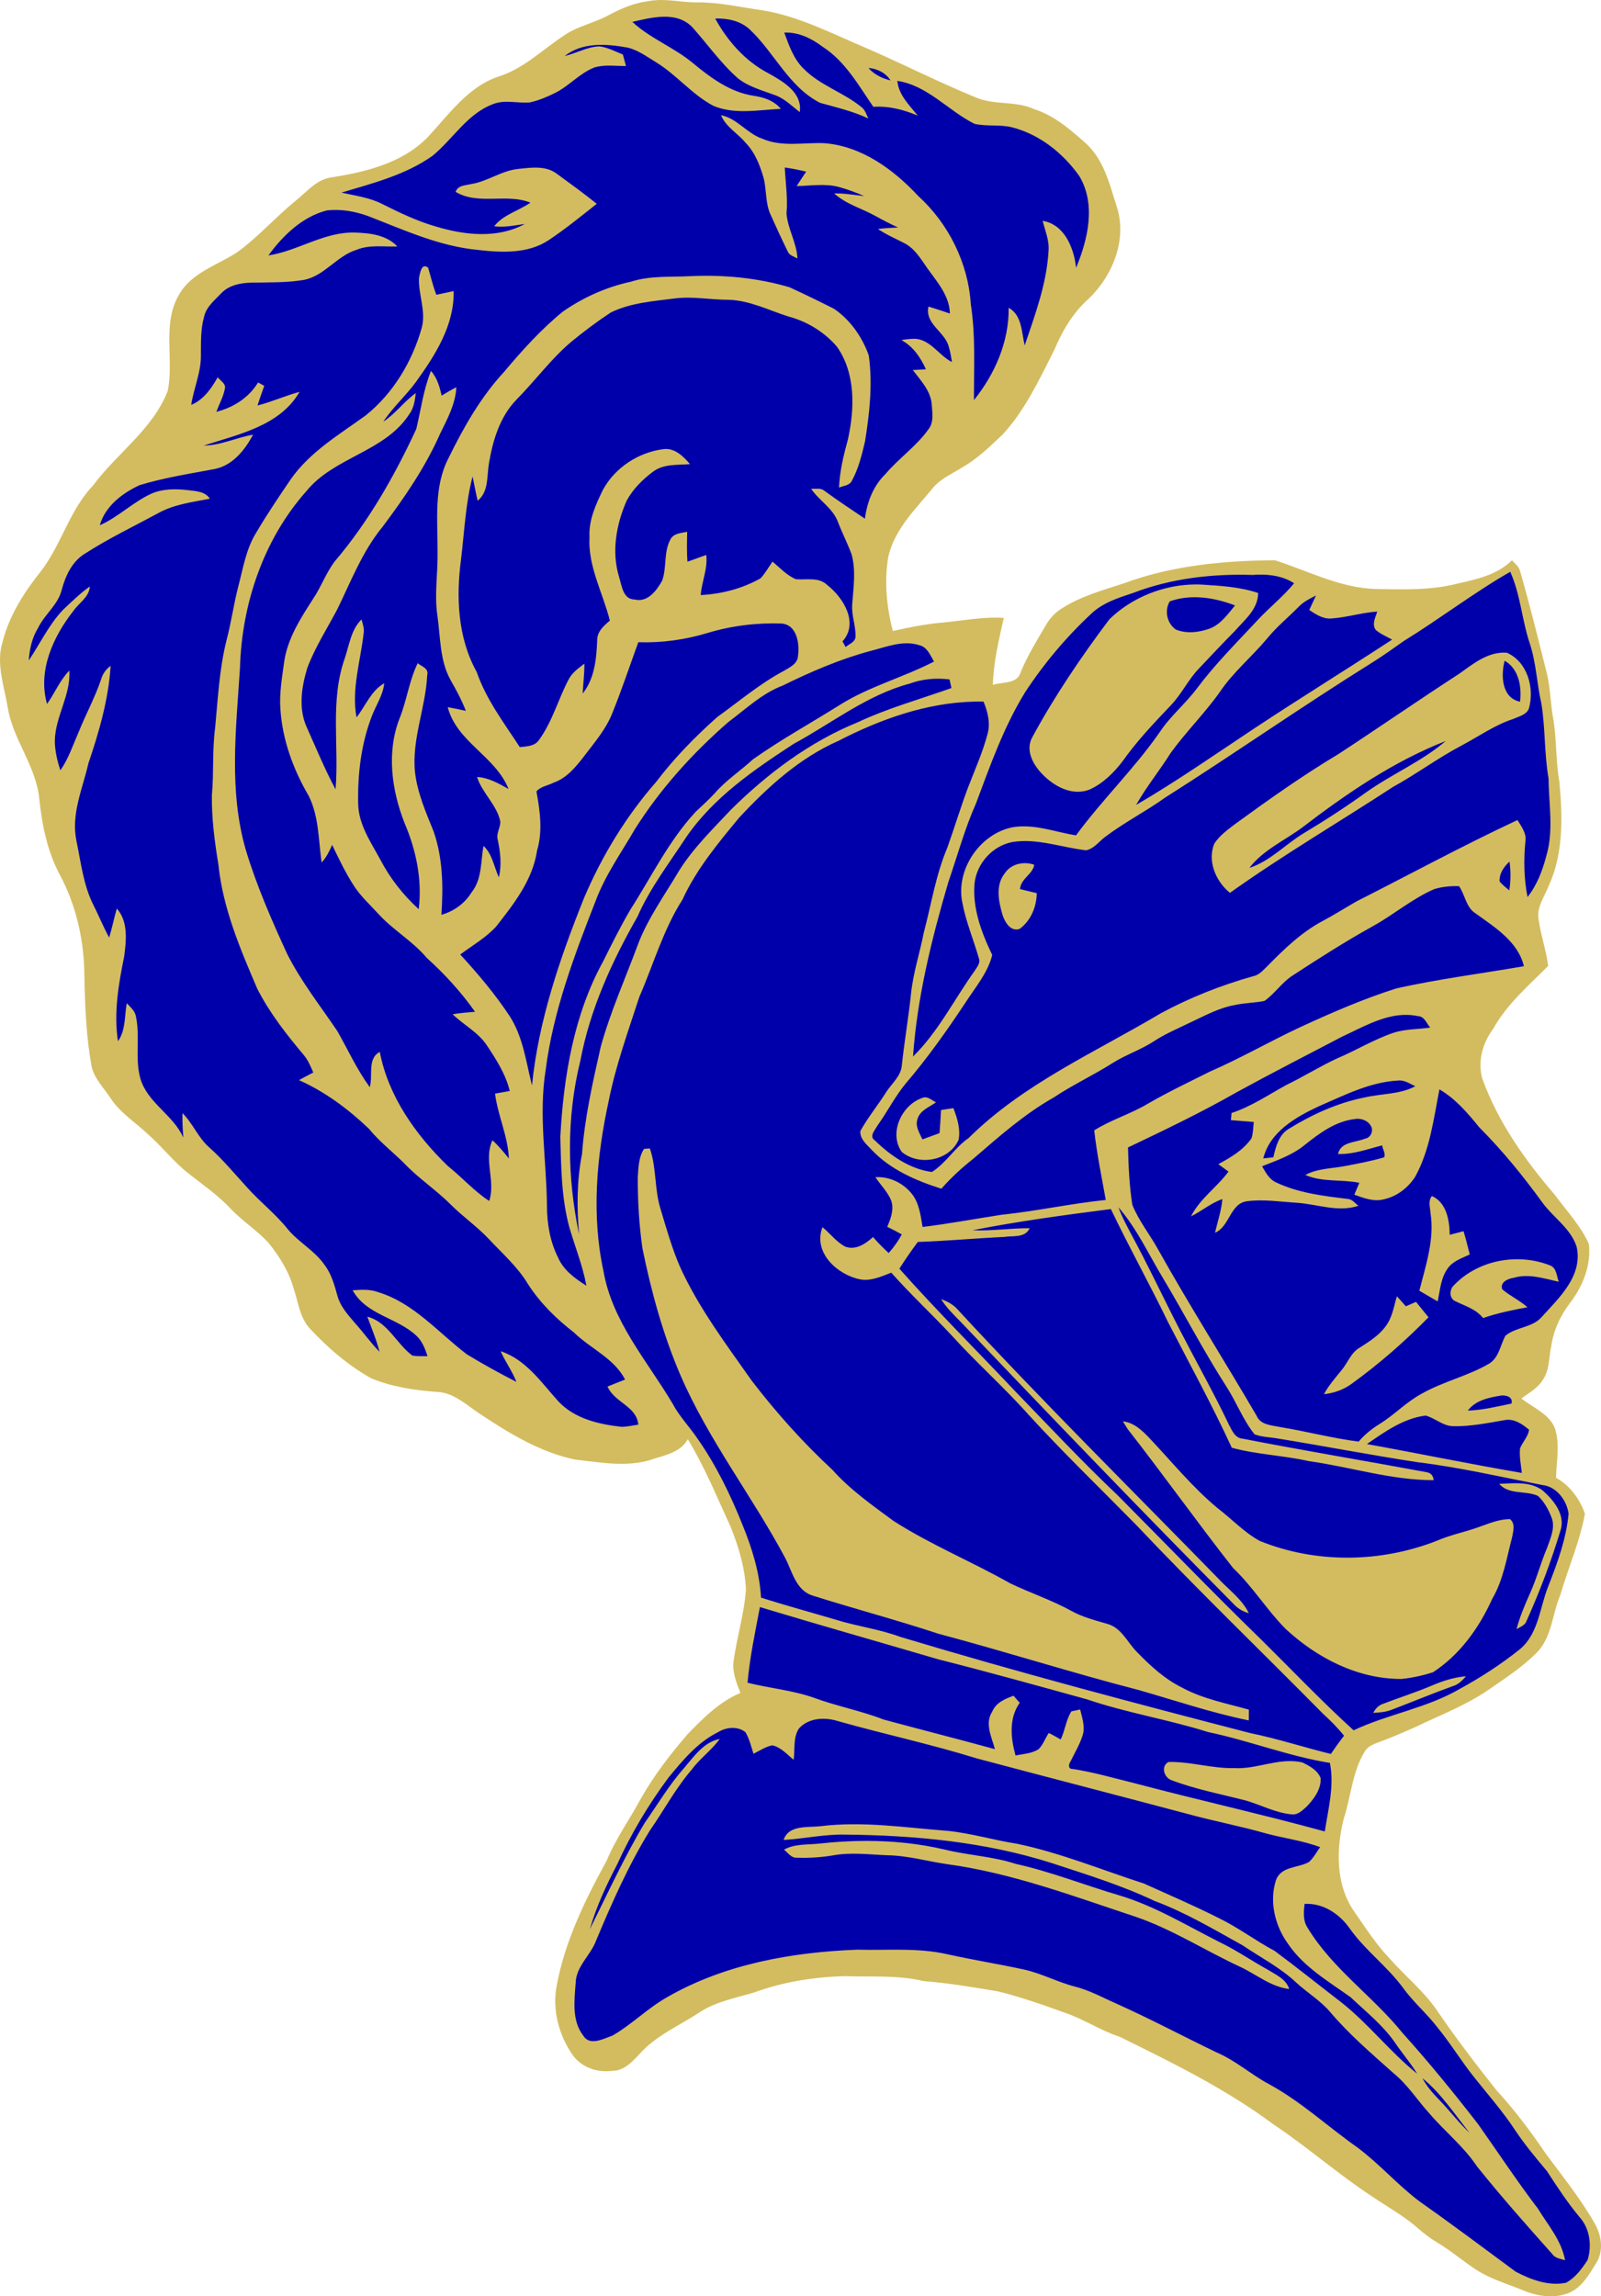 <?xml version="1.0" encoding="UTF-8" standalone="no"?>
<!-- Created with Inkscape (http://www.inkscape.org/) -->
<svg
   xmlns:dc="http://purl.org/dc/elements/1.1/"
   xmlns:cc="http://web.resource.org/cc/"
   xmlns:rdf="http://www.w3.org/1999/02/22-rdf-syntax-ns#"
   xmlns:svg="http://www.w3.org/2000/svg"
   xmlns="http://www.w3.org/2000/svg"
   xmlns:sodipodi="http://sodipodi.sourceforge.net/DTD/sodipodi-0.dtd"
   xmlns:inkscape="http://www.inkscape.org/namespaces/inkscape"
   width="244.218"
   height="350.158"
   id="svg3121"
   sodipodi:version="0.32"
   inkscape:version="0.45.1"
   version="1.0"
   sodipodi:docbase="C:\Documents and Settings\Owner\Desktop\Crap"
   sodipodi:docname="norwinlogo.svg"
   inkscape:output_extension="org.inkscape.output.svg.inkscape">
  <defs
     id="defs3123" />
  <sodipodi:namedview
     id="base"
     pagecolor="#ffffff"
     bordercolor="#666666"
     borderopacity="1.0"
     gridtolerance="10000"
     guidetolerance="10"
     objecttolerance="10"
     inkscape:pageopacity="0.0"
     inkscape:pageshadow="2"
     inkscape:zoom="1"
     inkscape:cx="219.225"
     inkscape:cy="169.71739"
     inkscape:document-units="px"
     inkscape:current-layer="layer1"
     width="300px"
     height="500px"
     inkscape:window-width="739"
     inkscape:window-height="573"
     inkscape:window-x="22"
     inkscape:window-y="29" />
  <g
     inkscape:label="Layer 1"
     inkscape:groupmode="layer"
     id="layer1"
     transform="translate(-24.228,-18.118)">
    <path
       id="path16"
       d="M 123.201,18.284 C 125.643,17.81 128.088,18.504 130.539,18.475 C 133.886,18.449 137.152,19.222 140.45,19.673 C 146.151,20.588 151.304,23.325 156.572,25.536 C 162.116,27.957 167.518,30.701 173.12,32.993 C 175.924,34.186 179.135,33.468 181.922,34.738 C 185.055,35.73 187.564,37.929 189.974,40.074 C 192.576,42.53 193.475,46.103 194.504,49.4 C 196.294,54.488 193.977,60.234 190.177,63.775 C 187.843,65.891 186.234,68.643 185.029,71.525 C 182.759,75.982 180.629,80.611 177.211,84.334 C 175.31,86.132 173.422,87.996 171.138,89.31 C 169.604,90.305 167.837,91.013 166.616,92.424 C 163.931,95.732 160.622,98.817 159.702,103.163 C 159.107,106.871 159.474,110.712 160.423,114.335 C 162.83,113.801 165.249,113.308 167.708,113.079 C 170.917,112.8 174.106,112.129 177.343,112.341 C 176.597,115.714 175.768,119.083 175.684,122.557 C 177.135,122.068 179.411,122.463 179.92,120.617 C 180.965,118.103 182.389,115.777 183.773,113.441 C 184.344,112.445 185.129,111.565 186.107,110.954 C 189.008,109.06 192.384,108.139 195.644,107.073 C 202.991,104.349 210.92,103.602 218.701,103.549 C 223.771,105.175 228.658,107.781 234.101,107.934 C 238.216,107.991 242.408,108.161 246.433,107.139 C 249.43,106.466 252.591,105.798 254.858,103.554 C 255.319,104.05 255.918,104.488 256.097,105.182 C 257.551,110.216 258.803,115.308 260.087,120.389 C 260.688,122.593 260.712,124.89 261.058,127.138 C 261.717,130.526 261.498,134.006 262.107,137.403 C 262.575,142.689 262.747,148.283 260.461,153.213 C 259.817,154.879 258.571,156.49 258.934,158.375 C 259.277,160.747 260.077,163.028 260.39,165.408 C 257.401,168.407 254.117,171.212 252.025,174.959 C 250.379,177.155 249.558,180.027 250.381,182.713 C 252.792,189.311 256.917,195.113 261.471,200.399 C 263.239,202.822 265.381,205.062 266.599,207.829 C 266.976,211.061 265.642,214.31 263.695,216.843 C 262.199,218.792 261.171,221.088 260.832,223.53 C 260.467,225.208 260.605,227.089 259.56,228.546 C 258.801,229.81 257.451,230.503 256.309,231.362 C 258.064,232.795 260.522,233.667 261.415,235.922 C 262.219,238.363 261.642,240.963 261.588,243.471 C 263.697,244.605 265.234,246.733 265.994,248.952 C 265.216,253.198 263.445,257.203 262.234,261.342 C 260.988,264.266 260.973,267.825 258.6,270.169 C 256.503,272.279 253.988,273.916 251.556,275.608 C 248.045,278.081 244.004,279.602 240.16,281.455 C 238.373,282.24 236.589,283.036 234.753,283.702 C 233.892,284.035 232.912,284.338 232.42,285.19 C 230.497,288.277 230.337,292.011 229.214,295.396 C 228.035,300.071 227.933,305.518 230.816,309.623 C 232.519,312.06 234.124,314.593 236.188,316.752 C 238.576,319.463 241.453,321.747 243.485,324.766 C 246.313,328.915 249.373,332.899 252.485,336.837 C 255.272,339.866 257.743,343.161 260.054,346.565 C 262.631,350.055 265.386,353.445 267.524,357.236 C 268.528,359.022 268.866,361.316 267.754,363.141 C 266.632,364.949 265.484,367.052 263.368,367.826 C 261.138,368.658 258.662,368.24 256.517,367.352 C 254.171,366.367 251.671,365.687 249.519,364.295 C 247.482,362.989 245.65,361.39 243.576,360.144 C 242.477,359.495 241.459,358.725 240.505,357.886 C 238.35,355.987 235.815,354.611 233.454,353.001 C 228.285,349.616 223.655,345.494 218.509,342.082 C 211.258,336.675 203.109,332.674 195.023,328.701 C 192.116,327.759 189.563,326.014 186.673,325.038 C 183.323,323.836 179.959,322.638 176.501,321.787 C 172.732,321.152 168.96,320.512 165.148,320.215 C 161.18,319.259 157.089,319.607 153.051,319.454 C 148.402,319.593 143.719,320.31 139.342,321.919 C 136.488,322.78 133.474,323.312 130.936,324.973 C 127.869,327.003 124.345,328.474 121.847,331.259 C 120.71,332.469 119.44,333.898 117.631,333.894 C 115.394,334.194 113.029,333.419 111.651,331.581 C 109.49,328.528 108.438,324.617 109.143,320.908 C 110.404,314.115 113.476,307.841 116.773,301.831 C 118.178,298.433 120.352,295.449 122.075,292.221 C 124.067,288.732 126.54,285.553 129.152,282.514 C 131.522,280.083 133.983,277.604 137.171,276.273 C 136.587,274.734 135.903,273.143 136.122,271.46 C 136.619,267.786 137.758,264.206 138.011,260.498 C 137.875,257.227 136.915,254.037 135.709,251.013 C 133.622,246.486 131.747,241.849 129.143,237.581 C 128.042,239.616 125.656,239.991 123.664,240.669 C 119.869,241.903 115.835,241.114 111.975,240.689 C 106.645,239.584 101.888,236.682 97.407,233.697 C 95.362,232.35 93.413,230.433 90.821,230.361 C 87.42,230.123 83.973,229.589 80.811,228.275 C 77.331,226.312 74.257,223.676 71.543,220.756 C 69.965,219.114 69.751,216.744 69.043,214.682 C 68.324,212.034 66.841,209.666 65.121,207.558 C 63.34,205.658 61.107,204.249 59.327,202.346 C 57.453,200.356 55.197,198.8 53.06,197.118 C 50.726,195.319 48.945,192.934 46.724,191.011 C 44.835,189.219 42.547,187.807 41.101,185.59 C 40.084,184.034 38.669,182.655 38.209,180.804 C 37.384,176.262 37.19,171.637 37.101,167.029 C 37.08,161.689 35.914,156.31 33.387,151.583 C 31.444,147.97 30.636,143.888 30.208,139.845 C 29.702,134.864 26.183,130.874 25.405,125.968 C 24.845,122.647 23.557,119.204 24.663,115.854 C 25.685,111.894 27.924,108.41 30.45,105.249 C 33.6,101.173 34.82,95.909 38.422,92.151 C 42.067,87.219 47.531,83.607 49.813,77.726 C 50.8,72.909 48.902,67.539 51.527,63.07 C 53.409,59.701 57.328,58.592 60.372,56.608 C 63.59,54.283 66.222,51.265 69.29,48.757 C 71.018,47.396 72.508,45.441 74.842,45.16 C 80.043,44.331 85.528,42.997 89.371,39.139 C 92.63,35.697 95.505,31.417 100.197,29.817 C 104.04,28.634 106.937,25.728 110.215,23.561 C 112.303,22.086 114.879,21.64 117.097,20.422 C 119.001,19.391 121.034,18.536 123.201,18.284 z "
       style="fill:#d3bc5f;fill-rule:nonzero;stroke:none" />
    <path
       d="M 120.686,21.457 C 123.625,20.786 127.331,19.782 129.765,22.189 C 132.115,24.794 134.135,27.718 136.781,30.051 C 138.427,31.368 140.511,31.898 142.448,32.628 C 143.919,33.137 145.008,34.296 146.228,35.206 C 146.646,32.182 143.598,30.496 141.36,29.245 C 137.882,27.414 135.195,24.359 133.326,20.945 C 135.18,20.889 137.101,21.275 138.523,22.543 C 142.337,26.081 144.532,31.381 149.343,33.807 C 151.827,34.496 154.344,35.084 156.692,36.19 C 156.392,35.632 156.231,34.959 155.735,34.535 C 152.988,32.23 149.375,31.19 146.833,28.615 C 145.286,27.13 144.58,25.048 143.861,23.086 C 146.037,22.999 148.022,23.969 149.715,25.251 C 153.162,27.459 155.18,31.126 157.447,34.406 C 159.801,34.256 162.064,34.833 164.213,35.749 C 162.936,34.128 161.32,32.638 161.109,30.451 C 165.738,31.151 168.868,35.009 172.89,37.005 C 174.76,37.43 176.72,37.062 178.587,37.529 C 182.808,38.604 186.387,41.461 188.873,44.975 C 191.448,49.299 190.179,54.597 188.379,58.955 C 188.05,55.969 186.629,52.339 183.28,51.796 C 183.65,53.307 184.314,54.794 184.171,56.385 C 183.901,61.379 182.117,66.102 180.538,70.793 C 180.056,68.81 180.134,66.153 178.089,65.054 C 178.161,70.194 175.99,75.176 172.794,79.127 C 172.777,74.249 173.062,69.341 172.312,64.498 C 171.923,58.241 168.921,52.212 164.298,48.006 C 160.53,43.96 155.657,40.391 149.972,39.952 C 146.81,39.82 143.489,40.587 140.481,39.257 C 138.155,38.467 136.684,36.169 134.212,35.686 C 134.953,37.485 136.757,38.429 137.949,39.881 C 139.383,41.342 140.138,43.288 140.701,45.22 C 141.187,47.078 140.947,49.093 141.78,50.867 C 142.618,52.725 143.464,54.584 144.364,56.414 C 144.608,57.061 145.323,57.225 145.869,57.529 C 145.76,55.146 144.396,53.046 144.204,50.694 C 144.415,48.341 144.055,46.002 143.939,43.655 C 145.036,43.813 146.126,44.035 147.206,44.291 C 146.712,45.021 146.217,45.75 145.748,46.496 C 147.92,46.454 150.148,46.059 152.281,46.654 C 153.564,47.016 154.82,47.477 156.043,48.011 C 154.521,47.858 153.008,47.566 151.474,47.617 C 153.313,49.275 155.746,49.913 157.865,51.105 C 158.962,51.708 160.073,52.29 161.216,52.806 C 160.191,52.847 159.168,52.914 158.153,53.034 C 159.471,53.945 160.962,54.547 162.37,55.3 C 164.082,56.281 164.974,58.125 166.137,59.638 C 167.513,61.515 169.082,63.486 169.124,65.929 C 168.037,65.565 166.954,65.192 165.856,64.87 C 165.279,67.567 168.429,68.71 168.973,71.058 C 169.2,71.796 169.313,72.562 169.441,73.324 C 167.395,72.302 166.114,69.775 163.628,69.777 C 162.989,69.798 162.355,69.864 161.728,69.975 C 163.522,70.952 164.643,72.612 165.468,74.425 C 164.801,74.463 164.136,74.505 163.473,74.55 C 164.686,76.158 166.246,77.751 166.362,79.882 C 166.452,81.114 166.693,82.521 165.862,83.569 C 164.034,86.166 161.34,87.982 159.3,90.403 C 157.441,92.193 156.485,94.693 156.165,97.214 C 154.097,95.812 152.008,94.445 149.996,92.967 C 149.423,92.479 148.639,92.691 147.96,92.653 C 149.166,94.442 151.225,95.572 152.024,97.644 C 152.667,99.339 153.506,100.954 154.134,102.655 C 154.816,105.132 154.407,107.732 154.228,110.25 C 154.084,111.903 154.77,113.487 154.731,115.134 C 154.746,116.017 153.779,116.297 153.22,116.781 C 153.1,116.566 152.861,116.134 152.742,115.919 C 155.273,113.135 152.885,109.267 150.444,107.351 C 149.141,106.06 147.252,106.583 145.631,106.439 C 144.24,105.858 143.211,104.707 142.072,103.763 C 141.464,104.61 140.956,105.537 140.246,106.305 C 137.464,107.873 134.301,108.699 131.119,108.857 C 131.259,106.792 132.221,104.841 131.959,102.743 C 130.998,103.068 130.057,103.448 129.098,103.775 C 128.968,102.255 129.025,100.729 129.05,99.207 C 128.168,99.406 127.063,99.414 126.542,100.289 C 125.424,102.238 125.973,104.608 125.238,106.66 C 124.388,108.178 123.017,110.033 121.023,109.534 C 119.238,109.51 119.074,107.385 118.659,106.091 C 117.487,102.241 118.23,98.082 119.819,94.468 C 120.785,92.675 122.282,91.199 123.906,89.995 C 125.53,88.827 127.596,89.053 129.479,88.892 C 128.457,87.684 127.078,86.333 125.346,86.618 C 121.574,87.121 118.045,89.438 116.209,92.789 C 115.122,95.036 114.019,97.41 114.149,99.971 C 113.887,104.483 116.194,108.5 117.256,112.754 C 116.303,113.563 115.27,114.465 115.323,115.838 C 115.202,118.63 114.926,121.604 113.108,123.875 C 113.19,122.353 113.382,120.838 113.374,119.313 C 112.507,119.978 111.573,120.639 111.027,121.614 C 109.393,124.672 108.511,128.126 106.449,130.953 C 105.792,131.933 104.564,131.929 103.519,132.045 C 101.112,128.355 98.399,124.803 96.948,120.592 C 94.037,115.365 93.781,109.14 94.564,103.331 C 95.072,99.136 95.245,94.872 96.318,90.769 C 96.581,92.001 96.783,93.247 97.095,94.47 C 98.816,93.076 98.472,90.709 98.815,88.757 C 99.402,85.284 100.468,81.699 102.972,79.098 C 105.837,76.206 108.251,72.876 111.37,70.235 C 113.301,68.654 115.305,67.146 117.389,65.773 C 120.426,64.282 123.88,64.051 127.187,63.624 C 129.902,63.279 132.618,63.835 135.339,63.832 C 138.57,63.915 141.48,65.424 144.499,66.383 C 147.34,67.126 149.97,68.743 151.887,70.97 C 154.769,75.063 154.606,80.452 153.568,85.137 C 152.905,87.538 152.322,89.969 152.214,92.469 C 152.875,92.182 153.791,92.181 154.16,91.453 C 155.191,89.583 155.695,87.477 156.182,85.414 C 156.873,81.097 157.36,76.675 156.752,72.321 C 155.761,69.515 153.928,66.894 151.453,65.207 C 149.213,64.073 146.949,62.973 144.669,61.925 C 139.788,60.479 134.66,59.999 129.583,60.228 C 126.539,60.392 123.411,60.123 120.466,61.075 C 116.748,61.873 113.204,63.464 110.087,65.633 C 106.765,68.345 103.876,71.546 101.123,74.823 C 97.565,78.667 94.946,83.276 92.656,87.956 C 90.336,92.399 91.012,97.545 90.974,102.364 C 91.029,105.574 90.464,108.789 90.951,111.99 C 91.417,115.275 91.297,118.778 92.932,121.772 C 93.816,123.303 94.649,124.867 95.293,126.519 C 94.374,126.311 93.454,126.113 92.527,125.953 C 93.898,131.272 99.816,133.43 101.798,138.428 C 100.298,137.586 98.766,136.696 97.002,136.602 C 97.787,139.062 99.97,140.789 100.539,143.335 C 100.61,144.301 99.875,145.186 100.152,146.163 C 100.557,148.048 100.773,150 100.328,151.903 C 99.571,150.285 99.344,148.375 97.98,147.099 C 97.546,149.489 97.774,152.188 96.159,154.194 C 95.124,155.887 93.464,157.081 91.562,157.614 C 91.844,153.355 91.793,148.963 90.367,144.891 C 89.186,141.981 87.911,139.046 87.534,135.9 C 87.016,130.859 89.154,126.055 89.394,121.075 C 89.669,120.048 88.57,119.753 87.941,119.25 C 86.657,121.888 86.296,124.835 85.223,127.551 C 83.16,132.728 83.946,138.573 85.947,143.641 C 87.702,147.748 88.655,152.284 88.097,156.752 C 85.745,154.612 83.743,152.073 82.27,149.25 C 80.815,146.558 78.923,143.877 78.864,140.701 C 78.769,136.205 79.299,131.635 80.912,127.414 C 81.547,125.705 82.653,124.161 82.839,122.305 C 80.814,123.46 79.998,125.757 78.611,127.507 C 77.82,123.195 79.218,118.957 79.695,114.702 C 79.823,113.969 79.563,113.262 79.371,112.571 C 77.766,114.163 77.5,116.506 76.804,118.555 C 74.542,124.969 75.973,131.846 75.413,138.475 C 73.745,135.379 72.417,132.12 70.976,128.917 C 69.722,126.07 70.233,122.835 71.107,119.962 C 72.28,116.861 74.07,114.047 75.627,111.133 C 77.75,106.811 79.487,102.211 82.58,98.454 C 85.934,93.99 89.126,89.339 91.383,84.21 C 92.486,81.969 93.713,79.715 93.841,77.159 C 93.074,77.557 92.333,77.999 91.594,78.444 C 91.297,77.096 90.902,75.738 89.971,74.678 C 88.819,77.528 88.438,80.585 87.724,83.548 C 84.404,90.708 80.448,97.649 75.325,103.682 C 73.968,105.445 73.238,107.582 71.998,109.421 C 70.097,112.374 68.115,115.431 67.585,118.978 C 67.258,121.399 66.816,123.837 67.003,126.291 C 67.317,130.962 68.967,135.472 71.326,139.488 C 72.89,142.642 72.802,146.234 73.287,149.638 C 74.013,148.868 74.476,147.914 74.891,146.954 C 75.925,149.083 76.935,151.235 78.236,153.22 C 79.288,154.848 80.747,156.147 82.041,157.576 C 84.272,159.997 87.202,161.643 89.323,164.181 C 92.061,166.651 94.561,169.382 96.688,172.4 C 95.545,172.491 94.403,172.594 93.273,172.781 C 94.964,174.42 97.175,175.522 98.498,177.53 C 99.934,179.691 101.372,181.926 101.987,184.481 C 101.237,184.609 100.488,184.743 99.742,184.882 C 100.166,188.244 101.715,191.357 101.851,194.772 C 101.069,193.797 100.267,192.837 99.348,191.991 C 97.952,194.959 99.867,198.195 98.852,201.251 C 96.533,199.741 94.702,197.637 92.545,195.925 C 87.656,191.184 83.468,185.322 82.159,178.52 C 80.217,179.547 81.149,182.114 80.635,183.899 C 78.694,181.248 77.33,178.252 75.723,175.405 C 73.093,171.491 70.137,167.778 68.015,163.543 C 65.646,158.388 63.365,153.172 61.726,147.732 C 59.097,138.683 60.25,129.191 60.834,119.95 C 61.116,110.203 64.427,100.365 70.957,93.021 C 75.166,87.818 82.884,87.039 86.613,81.346 C 87.341,80.406 87.518,79.205 87.653,78.06 C 85.855,79.348 84.557,81.205 82.697,82.417 C 84.157,80.204 86.174,78.443 87.721,76.299 C 90.641,72.24 93.538,67.708 93.428,62.506 C 92.546,62.688 91.668,62.885 90.788,63.068 C 90.262,61.72 89.947,60.306 89.53,58.925 C 88.502,58.163 88.316,59.762 88.141,60.465 C 88.02,63.027 89.253,65.555 88.558,68.118 C 87.101,73.275 84.212,78.106 79.998,81.476 C 75.956,84.399 71.494,87.033 68.583,91.199 C 66.76,93.871 64.951,96.56 63.309,99.348 C 61.754,101.841 61.31,104.783 60.567,107.575 C 59.865,110.314 59.485,113.123 58.756,115.857 C 57.686,120.186 57.465,124.648 57.047,129.07 C 56.587,132.498 56.866,135.966 56.548,139.405 C 56.507,142.947 56.969,146.477 57.545,149.966 C 58.224,156.614 60.874,162.837 63.487,168.919 C 65.377,172.604 67.954,175.897 70.614,179.056 C 71.238,179.828 71.622,180.753 72.015,181.658 C 71.287,182.043 70.558,182.425 69.839,182.827 C 73.83,184.607 77.362,187.241 80.508,190.244 C 82.088,192.181 84.07,193.713 85.84,195.463 C 88.026,197.774 90.707,199.529 92.961,201.771 C 94.791,203.621 96.952,205.101 98.741,206.994 C 100.823,209.233 103.173,211.264 104.76,213.915 C 106.621,216.806 109.063,219.206 111.773,221.297 C 114.304,223.78 117.887,225.213 119.579,228.481 C 118.689,228.842 117.792,229.186 116.903,229.547 C 117.935,231.986 121.335,232.516 121.597,235.358 C 120.747,235.489 119.902,235.678 119.041,235.693 C 115.57,235.309 111.866,234.455 109.389,231.796 C 106.796,228.925 104.455,225.428 100.599,224.163 C 101.299,225.773 102.373,227.192 102.997,228.841 C 100.437,227.525 97.907,226.137 95.45,224.642 C 91.077,221.324 87.332,216.792 81.909,215.155 C 80.665,214.684 79.32,214.782 78.022,214.87 C 80.101,218.646 84.83,219.026 87.761,221.817 C 88.649,222.636 89.072,223.793 89.441,224.914 C 88.674,224.906 87.902,224.954 87.143,224.837 C 84.709,223.048 83.388,219.698 80.263,218.896 C 80.913,220.668 81.651,222.412 82.119,224.247 C 80.741,222.847 79.617,221.229 78.299,219.778 C 77.262,218.567 76.146,217.321 75.712,215.75 C 75.246,214.082 74.787,212.358 73.708,210.966 C 72.21,208.799 69.778,207.561 68.119,205.547 C 66.282,203.233 63.917,201.423 61.956,199.223 C 60.04,197.144 58.246,194.945 56.126,193.065 C 54.445,191.592 53.645,189.415 52.061,187.856 C 52.027,189.099 52.097,190.344 52.193,191.587 C 50.643,188.095 46.724,186.306 45.634,182.563 C 44.784,179.487 45.629,176.236 44.964,173.132 C 44.832,172.266 44.112,171.701 43.566,171.089 C 43.204,173.034 43.431,175.195 42.223,176.89 C 41.555,172.557 42.314,168.177 43.177,163.931 C 43.489,161.495 43.807,158.645 42.046,156.654 C 41.62,158.12 41.328,159.623 40.879,161.085 C 39.989,159.464 39.301,157.745 38.466,156.098 C 36.925,153.039 36.574,149.584 35.875,146.277 C 35.058,142.226 36.831,138.384 37.714,134.516 C 39.351,129.699 40.782,124.748 41.103,119.647 C 40.406,120.154 39.894,120.857 39.659,121.689 C 38.726,124.468 37.311,127.045 36.219,129.76 C 35.354,131.728 34.686,133.805 33.438,135.58 C 32.958,134.134 32.606,132.631 32.591,131.103 C 32.637,127.391 35.055,124.119 34.803,120.37 C 33.36,121.85 32.593,123.801 31.402,125.464 C 29.95,120.381 32.351,115.157 35.471,111.215 C 36.321,110.007 37.838,109.157 37.928,107.545 C 36.468,108.592 35.181,109.851 33.875,111.077 C 31.692,113.342 30.366,116.243 28.615,118.822 C 28.736,117.094 29.11,115.368 30.032,113.879 C 31.035,111.784 33.11,110.329 33.659,108.002 C 34.239,105.857 35.263,103.678 37.248,102.502 C 40.804,100.211 44.64,98.386 48.354,96.368 C 50.779,95.021 53.565,94.686 56.242,94.163 C 55.481,93.016 54.06,93.013 52.84,92.854 C 51.025,92.649 49.116,92.635 47.404,93.359 C 44.55,94.639 42.314,96.948 39.452,98.216 C 40.274,95.304 42.887,93.312 45.52,92.1 C 49.269,90.955 53.159,90.36 57.003,89.632 C 59.741,89.073 61.578,86.734 62.833,84.405 C 60.291,84.828 57.926,86.036 55.307,86.064 C 60.582,84.349 66.925,83.073 69.922,77.871 C 67.749,78.454 65.694,79.403 63.508,79.948 C 63.828,78.942 64.178,77.946 64.539,76.954 C 64.304,76.826 63.832,76.568 63.596,76.439 C 62.19,78.76 59.83,80.263 57.229,80.915 C 57.657,79.754 58.28,78.652 58.522,77.43 C 58.753,76.614 57.842,76.2 57.439,75.646 C 56.464,77.373 55.293,79.062 53.398,79.863 C 53.783,77.292 54.929,74.852 54.874,72.218 C 54.885,70.275 54.825,68.298 55.361,66.411 C 55.693,64.896 56.976,63.899 57.987,62.826 C 59.144,61.617 60.891,61.254 62.504,61.223 C 65.199,61.159 67.916,61.253 70.585,60.799 C 73.746,60.189 75.603,57.124 78.633,56.207 C 80.616,55.39 82.77,55.78 84.845,55.701 C 83.2,53.946 80.623,53.638 78.346,53.585 C 73.67,53.448 69.698,56.379 65.169,57.07 C 67.396,54.018 70.321,51.192 74.068,50.206 C 76.183,49.96 78.337,50.333 80.332,51.049 C 85.812,53.167 91.272,55.697 97.197,56.235 C 100.776,56.648 104.732,56.827 107.881,54.767 C 110.448,53.059 112.844,51.11 115.258,49.196 C 113.288,47.616 111.243,46.128 109.204,44.643 C 107.498,43.321 105.26,43.673 103.271,43.877 C 100.712,44.139 98.581,45.808 96.052,46.193 C 95.187,46.411 94.078,46.363 93.73,47.374 C 97.199,49.457 101.487,47.548 105.145,49.018 C 103.336,50.279 101.014,50.833 99.609,52.62 C 101.182,52.829 102.739,52.486 104.29,52.266 C 100.089,54.557 95.059,53.977 90.653,52.64 C 87.829,51.827 85.176,50.547 82.556,49.237 C 80.609,48.234 78.423,47.968 76.316,47.488 C 81.086,46.061 86.075,44.802 90.196,41.883 C 93.345,39.313 95.514,35.428 99.498,33.971 C 101.286,33.286 103.192,33.895 105.031,33.739 C 106.368,33.447 107.645,32.915 108.869,32.307 C 111.032,31.247 112.634,29.286 114.9,28.405 C 116.459,27.933 118.115,28.195 119.717,28.185 C 119.557,27.598 119.397,27.012 119.238,26.426 C 118.069,25.966 116.933,25.349 115.674,25.185 C 113.812,25.248 112.161,26.242 110.374,26.656 C 113.086,24.522 116.731,24.799 119.924,25.367 C 121.552,25.742 122.915,26.771 124.32,27.623 C 127.454,29.538 129.787,32.537 133.054,34.258 C 136.31,35.628 139.93,34.87 143.336,34.719 C 142.308,33.464 140.745,32.949 139.194,32.725 C 135.631,32.194 132.651,29.991 129.947,27.757 C 127.071,25.346 123.447,24.019 120.686,21.457 z M 156.703,28.484 C 158.074,28.592 159.318,29.213 160.075,30.385 C 158.794,30.066 157.58,29.497 156.703,28.484 z M 216.16,105.742 C 215.887,105.748 215.616,105.771 215.345,105.79 C 209.168,105.591 202.878,106.306 197.082,108.532 C 194.807,109.288 192.432,110.024 190.663,111.73 C 186.842,115.293 183.454,119.323 180.591,123.694 C 177.343,128.968 175.276,134.83 173.118,140.604 C 171.379,144.507 170.267,148.632 168.878,152.664 C 166.332,161.336 164.136,170.181 163.501,179.227 C 167.354,175.45 169.767,170.543 172.878,166.197 C 173.222,165.611 173.833,164.994 173.549,164.257 C 172.737,161.412 171.567,158.671 171.022,155.754 C 169.991,150.744 173.659,145.294 178.651,144.269 C 181.957,143.695 185.154,144.988 188.363,145.502 C 192.351,140.063 197.25,135.352 201.106,129.802 C 202.73,127.33 205.054,125.442 206.818,123.083 C 209.539,119.45 212.756,116.227 215.848,112.915 C 217.693,110.879 219.885,109.187 221.633,107.059 C 219.996,106 218.068,105.699 216.16,105.742 z M 206.603,107.239 C 206.925,107.237 207.252,107.248 207.573,107.263 C 210.459,107.447 213.384,107.61 216.148,108.544 C 216.128,111.05 214.048,112.662 212.543,114.389 C 210.705,116.232 208.939,118.147 207.142,120.029 C 205.47,121.757 204.459,123.991 202.782,125.718 C 200.21,128.426 197.617,131.145 195.465,134.209 C 194.145,135.927 192.533,137.533 190.555,138.46 C 187.845,139.632 184.947,138.012 183.106,136.041 C 181.747,134.598 180.613,132.452 181.705,130.52 C 185.116,124.225 189.153,118.276 193.453,112.556 C 196.91,109.193 201.775,107.265 206.603,107.239 z M 254.603,105.311 C 249.005,108.519 243.878,112.471 238.387,115.85 C 236.785,116.973 235.201,118.123 233.537,119.155 C 222.864,125.812 212.565,133.018 201.944,139.754 C 199.035,141.835 195.825,143.478 192.962,145.622 C 191.944,146.319 191.148,147.549 189.896,147.778 C 186.137,147.348 182.385,145.882 178.567,146.532 C 175.576,147.166 173.259,149.752 172.89,152.772 C 172.542,156.616 173.944,160.34 175.585,163.742 C 174.903,166.495 172.969,168.713 171.465,171.059 C 168.624,175.339 165.648,179.538 162.303,183.442 C 160.706,185.412 159.554,187.698 158.076,189.754 C 157.707,190.456 156.73,191.397 157.705,192.041 C 160.066,194.349 163.07,196.405 166.387,196.832 C 168.547,195.458 169.871,193.116 171.98,191.658 C 180.348,183.366 191.286,178.582 201.285,172.64 C 205.741,170.232 210.484,168.36 215.357,166.987 C 216.297,166.817 216.911,166.056 217.561,165.43 C 220.112,162.84 222.772,160.256 226.016,158.544 C 227.768,157.616 229.441,156.54 231.166,155.562 C 239.338,151.424 247.402,147.044 255.705,143.167 C 256.301,144.155 257.112,145.174 256.914,146.412 C 256.641,149.245 256.685,152.103 257.238,154.903 C 258.704,153.06 259.535,150.824 260.124,148.568 C 261.245,144.744 260.476,140.734 260.447,136.832 C 259.785,133.056 259.967,129.196 259.357,125.418 C 258.648,122.366 258.571,119.192 257.573,116.209 C 256.372,112.632 256.167,108.774 254.603,105.311 z M 180.459,149.742 C 180.98,149.73 181.497,149.811 181.992,149.981 C 181.791,151.42 179.925,152.09 179.824,153.694 C 180.674,153.898 181.522,154.105 182.375,154.317 C 182.35,156.393 181.463,158.535 179.753,159.766 C 178.426,160.22 177.594,158.836 177.202,157.79 C 176.572,155.681 176.001,153.125 177.525,151.251 C 178.191,150.252 179.313,149.769 180.459,149.742 z M 165.321,185.442 C 165.925,185.43 166.464,185.965 167.01,186.209 C 165.986,186.939 164.565,187.429 164.184,188.76 C 163.79,189.865 164.503,190.894 164.938,191.862 C 165.809,191.552 166.682,191.228 167.549,190.903 C 167.643,189.727 167.701,188.558 167.777,187.382 C 168.4,187.285 169.029,187.19 169.657,187.095 C 170.248,188.62 170.761,190.255 170.459,191.909 C 169.052,195.127 164.411,195.972 161.777,193.766 C 159.765,190.914 161.765,186.617 164.89,185.55 C 165.037,185.479 165.182,185.445 165.321,185.442 z M 202.665,109.819 C 205.877,108.661 209.509,109.234 212.619,110.44 C 211.521,111.773 210.461,113.3 208.793,113.958 C 207.147,114.556 205.267,114.787 203.605,114.124 C 202.246,113.217 201.81,111.217 202.665,109.819 z M 222.255,110.72 C 222.999,109.908 223.996,109.418 224.966,108.93 C 224.633,109.668 224.285,110.4 223.945,111.135 C 224.958,111.801 226.058,112.551 227.339,112.425 C 229.689,112.271 231.955,111.526 234.309,111.377 C 234.053,112.283 233.433,113.302 234.101,114.187 C 234.839,114.809 235.742,115.186 236.583,115.651 C 229.571,120.243 222.432,124.641 215.443,129.27 C 209.52,133.203 203.681,137.28 197.535,140.86 C 199.096,138.091 201.118,135.62 202.808,132.93 C 205.139,129.706 207.992,126.897 210.296,123.649 C 212.322,120.623 215.168,118.295 217.491,115.515 C 218.911,113.755 220.67,112.322 222.255,110.72 z M 132.21,114.624 C 135.854,113.525 139.699,113.062 143.494,113.2 C 145.819,113.438 146.21,116.275 145.955,118.138 C 145.91,119.333 144.714,119.86 143.836,120.398 C 140.163,122.344 136.991,125.054 133.629,127.465 C 130.246,130.476 127.063,133.73 124.323,137.345 C 119.722,142.6 116.04,148.64 113.313,155.062 C 109.636,164.256 106.377,173.728 105.378,183.635 C 104.471,180.057 104.027,176.269 101.989,173.087 C 99.767,169.727 97.16,166.627 94.431,163.669 C 96.285,162.287 98.336,161.123 99.91,159.404 C 102.623,155.944 105.488,152.292 106.156,147.809 C 107.032,144.858 106.601,141.767 106.059,138.803 C 106.684,138.041 107.794,137.923 108.642,137.477 C 110.652,136.791 112.036,135.098 113.292,133.477 C 114.887,131.359 116.682,129.318 117.651,126.813 C 119.083,123.269 120.291,119.64 121.597,116.05 C 125.191,116.169 128.771,115.668 132.21,114.624 z M 157.004,117.381 C 159.42,116.785 161.935,115.695 164.439,116.495 C 165.657,116.758 166.139,118.037 166.699,118.999 C 162.035,121.412 156.872,122.772 152.396,125.572 C 147.976,128.354 143.382,130.872 139.114,133.886 C 137.197,135.654 134.977,137.088 133.265,139.071 C 132.346,140.077 131.321,140.975 130.339,141.915 C 126.23,146.34 123.605,151.825 120.364,156.86 C 118.881,159.407 117.558,162.044 116.25,164.684 C 111.752,172.851 110.197,182.276 109.7,191.482 C 109.826,196.065 109.855,200.722 111.054,205.182 C 111.915,208.182 113.114,211.09 113.676,214.174 C 111.951,213.082 110.171,211.802 109.348,209.86 C 108.126,207.443 107.676,204.721 107.659,202.034 C 107.606,195.118 106.357,188.172 107.463,181.281 C 108.608,172.301 111.844,163.784 115.122,155.405 C 116.579,151.524 119.009,148.131 121.071,144.566 C 124.943,138.429 129.854,132.99 135.317,128.233 C 138.002,126.237 140.473,123.841 143.657,122.644 C 147.953,120.529 152.37,118.63 157.004,117.381 z M 246.789,120.876 C 248.959,119.342 251.243,117.434 254.082,117.651 C 257.216,119.024 258.336,123.024 257.45,126.144 C 257.087,127.131 255.917,127.356 255.065,127.75 C 252.228,128.67 249.789,130.423 247.174,131.804 C 243.565,133.699 240.291,136.156 236.718,138.116 C 228.439,143.519 219.901,148.528 211.842,154.269 C 209.696,152.521 208.36,149.427 209.463,146.748 C 210.285,145.509 211.516,144.625 212.684,143.737 C 217.793,140.02 222.953,136.361 228.379,133.115 C 234.546,129.081 240.607,124.885 246.789,120.876 z M 253.746,118.869 C 255.922,120.112 256.368,122.832 256.103,125.122 C 253.287,124.556 253.153,121.115 253.746,118.869 z M 163.027,122.35 C 164.96,121.633 167.032,121.478 169.072,121.72 C 169.144,122.049 169.288,122.709 169.36,123.039 C 164.574,124.74 159.654,126.105 155.045,128.266 C 147.743,131.241 141.315,136.057 135.74,141.578 C 132.946,144.55 129.985,147.427 127.808,150.906 C 125.664,154.539 123.155,157.99 121.611,161.946 C 119.676,167.205 117.356,172.337 115.863,177.749 C 114.644,183.152 113.409,188.572 113.007,194.113 C 112.209,198.155 112.193,202.283 112.569,206.374 C 110.738,197.666 110.605,188.515 112.759,179.85 C 114.223,172.063 117.543,164.774 121.45,157.932 C 123.377,153.548 126.301,149.752 128.907,145.772 C 133.069,139.71 139.243,135.496 145.312,131.537 C 151.157,128.374 156.501,124.081 163.027,122.35 z M 172.794,125.107 C 165.544,125.285 158.508,127.793 152.112,131.095 C 146.202,133.69 141.326,138.133 136.974,142.808 C 133.748,146.707 130.468,150.651 128.339,155.287 C 125.393,159.888 123.909,165.188 121.741,170.161 C 120.039,175.407 118.148,180.617 117.07,186.041 C 115.228,194.501 114.429,203.406 116.28,211.933 C 117.601,219.626 122.947,225.627 126.818,232.137 C 127.829,234.061 129.359,235.633 130.579,237.418 C 133.451,241.509 135.652,246.031 137.501,250.664 C 138.944,254.197 140.097,257.896 140.315,261.73 C 144.107,262.949 147.959,263.982 151.777,265.119 C 155.001,266.121 158.372,266.542 161.549,267.718 C 179.234,273.048 197.096,277.772 214.974,282.4 C 219.117,283.243 223.133,284.568 227.238,285.574 C 227.878,284.626 228.547,283.697 229.25,282.796 C 228.284,281.587 227.19,280.494 226.052,279.454 C 216.531,269.814 206.77,260.417 197.465,250.568 C 191.999,245.011 186.375,239.596 181.118,233.838 C 177.358,229.615 173.108,225.866 169.321,221.67 C 166.317,218.464 163.103,215.47 160.184,212.185 C 158.685,212.759 157.126,213.495 155.477,213.215 C 151.977,212.536 148.192,209.11 149.693,205.251 C 150.878,206.208 151.805,207.514 153.178,208.221 C 154.776,208.805 156.274,207.773 157.405,206.748 C 158.143,207.614 158.944,208.424 159.789,209.191 C 160.558,208.321 161.24,207.376 161.789,206.353 C 161.06,205.938 160.316,205.545 159.561,205.191 C 160.119,203.939 160.641,202.512 160.16,201.155 C 159.606,199.828 158.542,198.809 157.765,197.622 C 159.848,197.502 161.859,198.441 163.202,200.017 C 164.437,201.459 164.649,203.415 164.962,205.215 C 168.986,204.727 172.98,203.967 176.986,203.358 C 182.321,202.801 187.564,201.647 192.902,201.095 C 192.272,197.568 191.537,194.047 191.142,190.484 C 193.723,188.857 196.68,187.994 199.297,186.436 C 202.375,184.645 205.603,183.123 208.782,181.526 C 213.491,179.481 217.939,176.901 222.591,174.736 C 227.374,172.531 232.223,170.425 237.25,168.832 C 243.676,167.4 250.203,166.577 256.687,165.454 C 255.785,161.699 252.278,159.542 249.357,157.43 C 247.844,156.513 247.733,154.598 246.794,153.251 C 245.528,153.206 244.232,153.318 243.022,153.694 C 239.617,155.165 236.787,157.634 233.549,159.406 C 229.386,161.719 225.379,164.279 221.393,166.88 C 219.757,167.936 218.692,169.639 217.106,170.748 C 215.584,171.057 214.01,171.041 212.495,171.394 C 210.286,171.787 208.288,172.859 206.279,173.802 C 204.258,174.808 202.151,175.649 200.256,176.891 C 198.271,178.192 195.988,178.937 193.98,180.197 C 191.036,182.072 187.856,183.54 184.95,185.478 C 180.459,188.016 176.591,191.461 172.699,194.808 C 170.947,196.19 169.299,197.706 167.824,199.382 C 163.967,198.16 160.092,196.49 157.25,193.514 C 156.501,192.678 155.368,191.838 155.465,190.592 C 156.588,188.553 158.086,186.737 159.333,184.772 C 160.185,183.378 161.682,182.265 161.8,180.532 C 162.191,176.843 162.83,173.179 163.214,169.49 C 163.552,166.377 164.545,163.404 165.142,160.341 C 166.293,155.998 166.976,151.502 168.747,147.347 C 169.814,144.363 170.729,141.322 171.836,138.353 C 172.897,135.592 174.117,132.88 174.878,130.017 C 175.333,128.346 174.894,126.658 174.256,125.107 C 173.77,125.098 173.278,125.095 172.794,125.107 z M 123.357,193.239 C 124.38,196.171 124.049,199.384 124.95,202.353 C 125.863,205.37 126.709,208.424 127.968,211.323 C 130.814,217.569 134.973,223.078 138.902,228.664 C 142.622,233.508 146.694,238.065 151.178,242.221 C 153.904,245.278 157.264,247.638 160.543,250.053 C 166.202,253.675 172.453,256.236 178.291,259.538 C 181.357,261.016 184.608,262.086 187.597,263.73 C 189.365,264.725 191.343,265.21 193.274,265.778 C 195.336,266.421 196.223,268.581 197.645,270.017 C 199.699,272.129 201.908,274.169 204.579,275.478 C 207.738,277.188 211.311,277.852 214.735,278.82 C 214.732,279.365 214.73,279.907 214.723,280.46 C 209.067,279.307 203.59,277.457 198.052,275.861 C 187.771,273.212 177.653,269.976 167.393,267.251 C 161.049,265.152 154.577,263.446 148.208,261.43 C 145.623,260.647 145.079,257.718 143.968,255.622 C 138.935,246.229 132.324,237.722 128.064,227.909 C 125.373,221.674 123.575,215.091 122.22,208.448 C 121.716,204.879 121.504,201.26 121.513,197.658 C 121.617,196.186 121.626,194.582 122.471,193.311 C 122.693,193.294 123.136,193.255 123.357,193.239 z M 222.808,144.35 C 229.602,139.15 236.764,134.241 244.77,131.11 C 241.112,134.229 236.61,136.12 232.7,138.886 C 229.617,141.103 226.435,143.176 223.178,145.128 C 220.333,146.819 218.023,149.427 214.808,150.459 C 216.905,147.742 220.106,146.333 222.808,144.35 z M 252.977,152.526 C 252.909,151.313 253.637,150.284 254.487,149.498 C 254.699,150.957 254.685,152.437 254.456,153.895 C 253.939,153.461 253.406,153.044 252.977,152.526 z M 238.315,172.879 C 234.981,173.013 231.87,174.853 228.878,176.233 C 223.532,179.028 218.16,181.781 212.866,184.676 C 207.481,187.752 201.886,190.426 196.291,193.095 C 196.37,196.007 196.505,198.945 196.95,201.826 C 197.94,204.3 199.662,206.404 200.938,208.736 C 205.724,217.285 210.978,225.559 215.92,234.017 C 216.517,235.419 218.172,235.436 219.453,235.718 C 223.478,236.37 227.428,237.43 231.477,237.945 C 232.395,236.87 233.498,235.98 234.699,235.239 C 236.946,233.852 238.779,231.877 241.118,230.628 C 244.386,228.773 248.123,227.959 251.369,226.065 C 252.883,225.14 253.087,223.242 253.86,221.802 C 255.525,220.423 258.062,220.594 259.489,218.844 C 262.144,215.941 265.684,212.614 264.735,208.257 C 263.854,205.437 261.148,203.77 259.477,201.454 C 256.55,197.417 253.394,193.551 249.872,190.017 C 248.108,187.845 246.252,185.656 243.8,184.233 C 242.914,188.754 242.358,193.463 240.1,197.562 C 239.023,199.236 237.329,200.55 235.369,200.987 C 233.823,201.42 232.259,200.811 230.818,200.293 C 231.071,199.685 231.327,199.087 231.585,198.484 C 228.855,197.926 225.952,198.424 223.345,197.287 C 225.223,196.272 227.387,196.321 229.429,195.921 C 231.421,195.541 233.423,195.177 235.369,194.592 C 235.632,193.987 235.118,193.376 235.07,192.772 C 232.848,193.338 230.655,194.168 228.327,194.089 C 228.751,192.194 230.995,192.362 232.435,191.754 C 233.312,191.645 233.81,190.518 233.333,189.79 C 232.871,188.955 231.768,188.577 230.854,188.76 C 227.933,189.119 225.493,190.916 223.262,192.7 C 221.359,194.269 219.003,195.059 216.747,195.957 C 217.296,196.908 217.849,197.97 218.914,198.436 C 222.326,200.044 226.109,200.492 229.812,200.939 C 230.501,200.977 230.925,201.601 231.441,201.981 C 228.348,203.032 225.178,201.734 222.064,201.526 C 219.573,201.371 217.055,200.98 214.567,201.275 C 211.843,201.535 211.862,205.116 209.573,206.101 C 209.949,204.39 210.55,202.72 210.687,200.963 C 208.948,201.569 207.541,202.789 205.908,203.598 C 207.251,200.897 209.863,199.174 211.621,196.772 C 211.104,196.388 210.589,196.01 210.076,195.634 C 211.959,194.626 213.883,193.492 215.13,191.706 C 215.391,190.896 215.391,190.039 215.477,189.203 C 214.312,189.101 213.154,189.02 211.992,188.927 C 212.018,188.655 212.061,188.11 212.088,187.838 C 215.075,186.863 217.679,185.081 220.411,183.586 C 223.074,182.295 225.579,180.717 228.267,179.478 C 231.152,178.262 233.839,176.595 236.818,175.598 C 238.615,175.009 240.534,175.091 242.387,174.808 C 241.838,174.175 241.52,173.104 240.543,173.071 C 240.019,172.962 239.499,172.895 238.986,172.879 C 238.762,172.873 238.538,172.871 238.315,172.879 z M 242.651,200.496 C 244.892,201.493 245.34,204.219 245.369,206.412 C 246.071,206.223 246.767,206.04 247.477,205.861 C 247.833,207.029 248.132,208.217 248.423,209.406 C 247.225,209.99 245.83,210.4 245.046,211.562 C 244.006,213.017 243.889,214.87 243.537,216.568 C 242.597,216.03 241.666,215.483 240.735,214.939 C 241.715,211.068 243.079,207.104 242.435,203.059 C 242.386,202.2 242.034,201.234 242.651,200.496 z M 255.824,210.137 C 257.518,210.158 259.211,210.479 260.782,211.119 C 261.693,211.559 261.672,212.733 262.004,213.562 C 259.762,213.094 257.448,212.275 255.154,212.963 C 254.295,213.073 252.959,213.649 253.393,214.736 C 254.593,215.741 256.041,216.417 257.226,217.454 C 254.944,217.886 252.656,218.341 250.459,219.107 C 249.386,217.739 247.733,217.271 246.244,216.544 C 245.351,216.155 245.314,215.023 245.812,214.317 C 248.347,211.52 252.097,210.091 255.824,210.137 z M 237.309,215.79 C 237.768,216.283 238.229,216.796 238.675,217.311 C 239.191,217.082 239.707,216.858 240.232,216.64 C 240.857,217.427 241.499,218.203 242.136,218.987 C 238.529,222.665 234.634,226.074 230.459,229.095 C 229.208,230.016 227.726,230.556 226.184,230.712 C 226.908,229.37 227.926,228.225 228.878,227.047 C 229.824,225.912 230.308,224.366 231.657,223.61 C 233.092,222.682 234.597,221.758 235.609,220.341 C 236.614,219.02 236.843,217.336 237.309,215.79 z M 225.45,186.792 C 229.292,185.133 233.149,183.138 237.407,182.896 C 238.403,182.748 239.259,183.355 240.117,183.76 C 237.721,185.027 234.935,184.866 232.359,185.473 C 228.241,186.299 224.371,188.062 220.814,190.258 C 219.284,191.172 218.838,192.981 218.463,194.594 C 218.079,194.637 217.311,194.721 216.927,194.764 C 217.951,190.678 221.907,188.442 225.45,186.792 z M 194.842,202.221 C 195.302,203.518 195.957,204.736 196.591,205.957 C 199.311,210.956 201.719,216.109 204.327,221.167 C 206.772,225.897 209.389,230.538 211.681,235.346 C 212.169,236.248 212.606,237.423 213.8,237.502 C 223.134,239.324 232.523,240.877 241.872,242.616 C 242.496,242.735 242.851,243.133 242.926,243.826 C 236.469,243.836 230.253,241.808 223.896,240.927 C 220.002,240.044 215.979,239.932 212.124,238.879 C 209.138,232.375 205.682,226.104 202.411,219.742 C 199.601,213.94 196.461,208.297 193.681,202.484 C 186.617,203.394 179.555,204.345 172.567,205.718 C 175.478,205.85 178.376,205.395 181.285,205.406 C 180.622,206.922 178.738,206.522 177.405,206.736 C 173.013,206.941 168.626,207.35 164.232,207.502 C 163.242,208.822 162.309,210.185 161.417,211.574 C 167.163,218.044 173.315,224.142 179.25,230.436 C 184.353,235.708 189.368,241.066 194.699,246.113 C 202.026,253.483 209.229,260.97 216.687,268.209 C 221.342,272.811 225.863,277.565 230.711,281.969 C 235.959,279.492 241.833,278.604 246.878,275.67 C 250.12,273.903 253.23,271.884 256.112,269.574 C 258.941,267.171 259.104,263.215 260.411,259.981 C 261.806,256.426 263.147,252.777 263.501,248.951 C 263.24,246.92 261.658,244.782 259.501,244.568 C 253.19,243.328 246.909,241.88 240.519,241.095 C 233.379,240.011 226.293,238.636 219.166,237.478 C 217.977,237.263 216.729,237.273 215.597,236.832 C 213.818,234.617 212.829,231.895 211.285,229.526 C 207.876,224.21 204.962,218.6 201.729,213.179 C 199.486,209.496 197.685,205.498 194.842,202.221 z M 167.788,216.221 C 168.733,216.558 169.647,217.041 170.315,217.814 C 183.189,231.758 196.683,245.105 209.932,258.688 C 211.561,260.46 213.635,261.89 214.723,264.101 C 213.749,263.862 212.921,263.308 212.268,262.568 C 198.279,248.448 184.514,234.112 170.806,219.718 C 169.727,218.619 168.599,217.542 167.788,216.221 z M 195.513,234.855 C 197.207,235.043 198.464,236.256 199.585,237.43 C 202.984,241.038 206.129,244.908 209.956,248.089 C 212.11,249.732 213.989,251.765 216.375,253.083 C 224.956,256.569 234.861,256.434 243.453,253.047 C 245.435,252.186 247.564,251.764 249.597,251.047 C 251.214,250.497 252.823,249.76 254.567,249.766 C 255.417,250.465 255.055,251.601 254.89,252.52 C 254.044,255.716 253.546,259.067 251.836,261.957 C 249.851,266.359 246.903,270.458 242.818,273.119 C 241.261,273.617 239.643,273.974 238.016,274.137 C 231.361,274.165 225.103,270.941 220.315,266.484 C 217.441,263.579 215.306,260.04 212.327,257.227 C 206.853,250.246 201.693,243.009 196.232,236.017 C 196.051,235.727 195.694,235.146 195.513,234.855 z M 255.501,244.293 C 256.956,244.301 258.398,244.51 259.573,245.418 C 261.294,246.944 263.113,249.196 262.22,251.646 C 260.815,256.289 259.085,260.851 257.094,265.275 C 256.875,265.98 256.12,266.189 255.561,266.544 C 256.058,264.653 256.828,262.852 257.621,261.071 C 258.645,258.813 259.255,256.402 260.232,254.125 C 260.754,252.635 261.549,250.962 260.854,249.394 C 260.389,248.223 259.76,247.081 258.83,246.221 C 256.938,245.365 254.398,246.096 252.914,244.388 C 253.746,244.357 254.628,244.287 255.501,244.293 z M 247.848,273.73 C 247.306,274.358 246.712,274.966 245.896,275.215 C 242.764,276.34 239.689,277.627 236.579,278.808 C 235.667,279.183 234.675,279.263 233.705,279.311 C 234.037,278.662 234.548,278.12 235.261,277.909 C 237.687,276.974 240.172,276.2 242.567,275.179 C 244.248,274.45 246.011,273.884 247.848,273.73 z M 248.127,233.217 C 249.338,231.624 251.365,231.219 253.227,230.919 C 254.002,230.856 255.051,231.135 254.797,232.141 C 252.592,232.601 250.388,233.147 248.127,233.217 z M 232.737,238.321 C 235.469,236.447 238.315,234.392 241.692,233.975 C 243.178,234.369 244.371,235.613 245.981,235.599 C 248.603,235.636 251.193,235.106 253.769,234.664 C 255.16,234.398 256.464,235.272 257.47,236.14 C 257.332,237.209 256.474,238.004 256.094,238.989 C 255.976,240.238 256.232,241.483 256.372,242.723 C 248.471,241.375 240.624,239.744 232.737,238.321 z M 140.148,263.179 C 139.415,267.004 138.61,270.826 138.256,274.712 C 141.618,275.556 145.115,275.856 148.399,277.011 C 151.881,278.298 155.559,278.977 159.022,280.328 C 164.674,281.858 170.344,283.294 175.992,284.843 C 175.51,283.018 174.406,280.933 175.573,279.143 C 176.132,277.764 177.529,277.165 178.83,276.7 C 179.142,277.055 179.461,277.415 179.777,277.778 C 178.09,280.157 178.402,283.155 179.142,285.813 C 180.336,285.557 181.647,285.528 182.687,284.82 C 183.36,284.123 183.676,283.171 184.208,282.376 C 184.83,282.672 185.421,283.028 186.028,283.37 C 186.694,281.992 186.841,280.359 187.657,279.083 C 187.994,279.012 188.661,278.866 188.998,278.796 C 189.305,280.101 189.812,281.494 189.345,282.831 C 188.898,284.207 188.138,285.448 187.513,286.748 C 187.248,287.06 187.139,287.872 187.753,287.849 C 190.981,288.328 194.108,289.256 197.274,290.029 C 206.925,292.59 216.685,294.752 226.315,297.394 C 226.838,293.928 227.789,290.466 227.094,286.939 C 220.761,285.921 214.773,283.542 208.507,282.233 C 202.425,280.314 196.093,279.313 190.052,277.251 C 182.494,275.171 174.946,273.057 167.345,271.143 C 158.28,268.483 149.193,265.905 140.148,263.179 z M 220.914,286.664 C 221.566,286.657 222.217,286.716 222.878,286.867 C 223.978,287.391 225.224,288.055 225.681,289.263 C 225.763,290.954 224.674,292.422 223.561,293.586 C 222.918,294.157 222.194,294.923 221.25,294.784 C 218.799,294.562 216.599,293.35 214.268,292.676 C 210.5,291.708 206.64,290.975 202.998,289.598 C 201.799,289.236 201.232,287.439 202.483,286.796 C 205.827,286.723 209.11,287.809 212.471,287.73 C 215.331,287.908 218.089,286.692 220.914,286.664 z M 149.705,280.209 C 148.345,280.229 147.019,280.662 146.088,281.706 C 145.174,283.106 145.525,284.893 145.286,286.472 C 144.289,285.634 143.368,284.571 142.052,284.257 C 141.005,284.456 140.102,285.077 139.166,285.55 C 138.811,284.428 138.545,283.258 137.932,282.245 C 136.718,281.298 134.972,281.484 133.729,282.269 C 130.625,283.811 128.384,286.534 126.22,289.155 C 123.149,293.29 120.491,297.743 118.363,302.436 C 116.713,305.596 115.189,308.857 114.208,312.293 C 116.92,306.852 119.448,301.296 122.579,296.077 C 124.545,293.262 126.308,290.286 128.591,287.706 C 130.107,285.944 131.566,283.771 134.004,283.287 C 132.787,285.012 131.018,286.234 129.765,287.933 C 127.289,290.799 125.514,294.156 123.357,297.251 C 120.09,302.551 117.567,308.274 115.166,314.005 C 114.336,316.291 112.101,317.932 112.04,320.496 C 111.841,323.178 111.426,326.275 113.214,328.544 C 114.207,330.163 116.301,328.991 117.657,328.52 C 120.637,326.811 123.084,324.276 126.1,322.604 C 134.848,317.603 145.039,315.801 154.998,315.418 C 159.588,315.55 164.253,315.082 168.771,316.125 C 172.623,316.976 176.518,317.6 180.375,318.436 C 183.091,319.019 185.554,320.379 188.244,321.059 C 190.494,321.638 192.534,322.777 194.651,323.706 C 199.777,326.006 204.739,328.646 209.8,331.083 C 212.722,332.321 215.093,334.491 217.884,335.969 C 222.734,338.62 226.799,342.42 231.297,345.586 C 234.656,348.092 237.422,351.294 240.77,353.813 C 245.721,357.291 250.561,360.927 255.429,364.52 C 257.745,365.737 260.469,366.762 263.118,366.209 C 264.536,365.436 265.533,364.075 266.399,362.748 C 267.077,360.572 266.763,357.975 265.202,356.233 C 263.357,354.016 261.768,351.607 260.208,349.191 C 258.522,347.202 256.866,345.197 255.405,343.035 C 253.535,340.165 251.257,337.589 249.13,334.915 C 247.134,332.423 245.48,329.681 243.453,327.215 C 241.848,325.139 239.836,323.422 238.291,321.299 C 235.888,317.998 232.515,315.565 230.148,312.233 C 228.584,309.965 226.064,308.288 223.226,308.436 C 223.091,309.646 222.963,310.944 223.657,312.029 C 227.431,318.303 233.639,322.498 238.184,328.137 C 242.21,332.6 246.009,337.267 249.693,342.017 C 252.733,346.318 255.633,350.725 258.83,354.915 C 260.368,357.434 262.429,359.782 262.962,362.772 C 262.263,362.542 261.445,362.489 261.01,361.825 C 257.093,357.441 253.19,353.036 249.513,348.448 C 247.498,345.411 244.6,343.133 242.255,340.376 C 240.434,338.374 238.978,336.041 236.866,334.316 C 233.488,331.299 230.022,328.348 227.094,324.879 C 225.606,323.145 223.608,321.966 221.944,320.424 C 219.511,318.134 216.509,316.608 213.764,314.748 C 209.38,312.327 205.064,309.74 200.351,307.993 C 195.314,305.598 189.971,303.964 184.687,302.221 C 174.482,298.969 163.712,297.968 153.046,297.873 C 149.921,297.813 146.869,298.505 143.765,298.688 C 144.53,296.324 147.515,296.829 149.477,296.58 C 155.958,295.8 162.414,296.817 168.866,297.31 C 172.409,297.681 175.83,298.721 179.345,299.263 C 185.991,300.65 192.284,303.252 198.723,305.334 C 202.544,307.058 206.403,308.713 210.148,310.604 C 213.115,312.04 215.744,314.051 218.651,315.598 C 222.123,318.173 225.502,320.884 228.926,323.526 C 233.059,326.804 236.297,331.048 240.411,334.34 C 239.413,332.717 238.166,331.275 237.094,329.706 C 235.238,326.975 232.62,324.91 230.244,322.664 C 226.842,320.228 223.058,318.037 220.675,314.484 C 218.698,311.751 217.809,308.03 218.878,304.784 C 219.684,302.663 222.227,302.996 223.896,302.053 C 224.607,301.415 225.056,300.551 225.597,299.778 C 222.949,298.797 220.146,298.437 217.429,297.718 C 213.505,296.587 209.474,295.839 205.537,294.76 C 194.761,291.898 183.964,289.11 173.19,286.245 C 166.233,284.083 159.107,282.56 152.1,280.58 C 151.345,280.333 150.52,280.196 149.705,280.209 z M 156.447,298.831 C 160.457,298.835 164.457,299.245 168.363,300.161 C 171.925,301.036 175.629,301.184 179.13,302.328 C 184.521,303.518 189.663,305.576 194.95,307.131 C 200.407,308.758 205.284,311.766 210.339,314.305 C 212.876,315.525 215.191,317.142 217.657,318.496 C 218.892,319.27 220.414,319.902 220.89,321.418 C 218.08,321.096 215.879,319.18 213.393,318.029 C 208.057,315.556 203.077,312.33 197.489,310.412 C 188.026,307.287 178.603,303.726 168.675,302.376 C 165.639,301.935 162.657,301.06 159.573,301.023 C 156.846,300.912 154.094,300.55 151.381,301.023 C 149.538,301.349 147.656,301.457 145.789,301.394 C 144.921,301.471 144.42,300.626 143.824,300.161 C 145.486,299.243 147.429,299.443 149.25,299.239 C 151.636,298.974 154.041,298.829 156.447,298.831 z M 241.207,335.022 C 244.075,337.344 246.113,340.504 248.406,343.362 C 246.74,341.806 245.374,339.971 243.789,338.341 C 242.803,337.336 241.874,336.265 241.207,335.022 z M 156.703,28.484 C 158.074,28.592 159.318,29.213 160.075,30.385 C 158.794,30.066 157.58,29.497 156.703,28.484 z "
       style="fill:#0000aa;fill-rule:nonzero;stroke:none"
       id="path20" />
  </g>
</svg>
